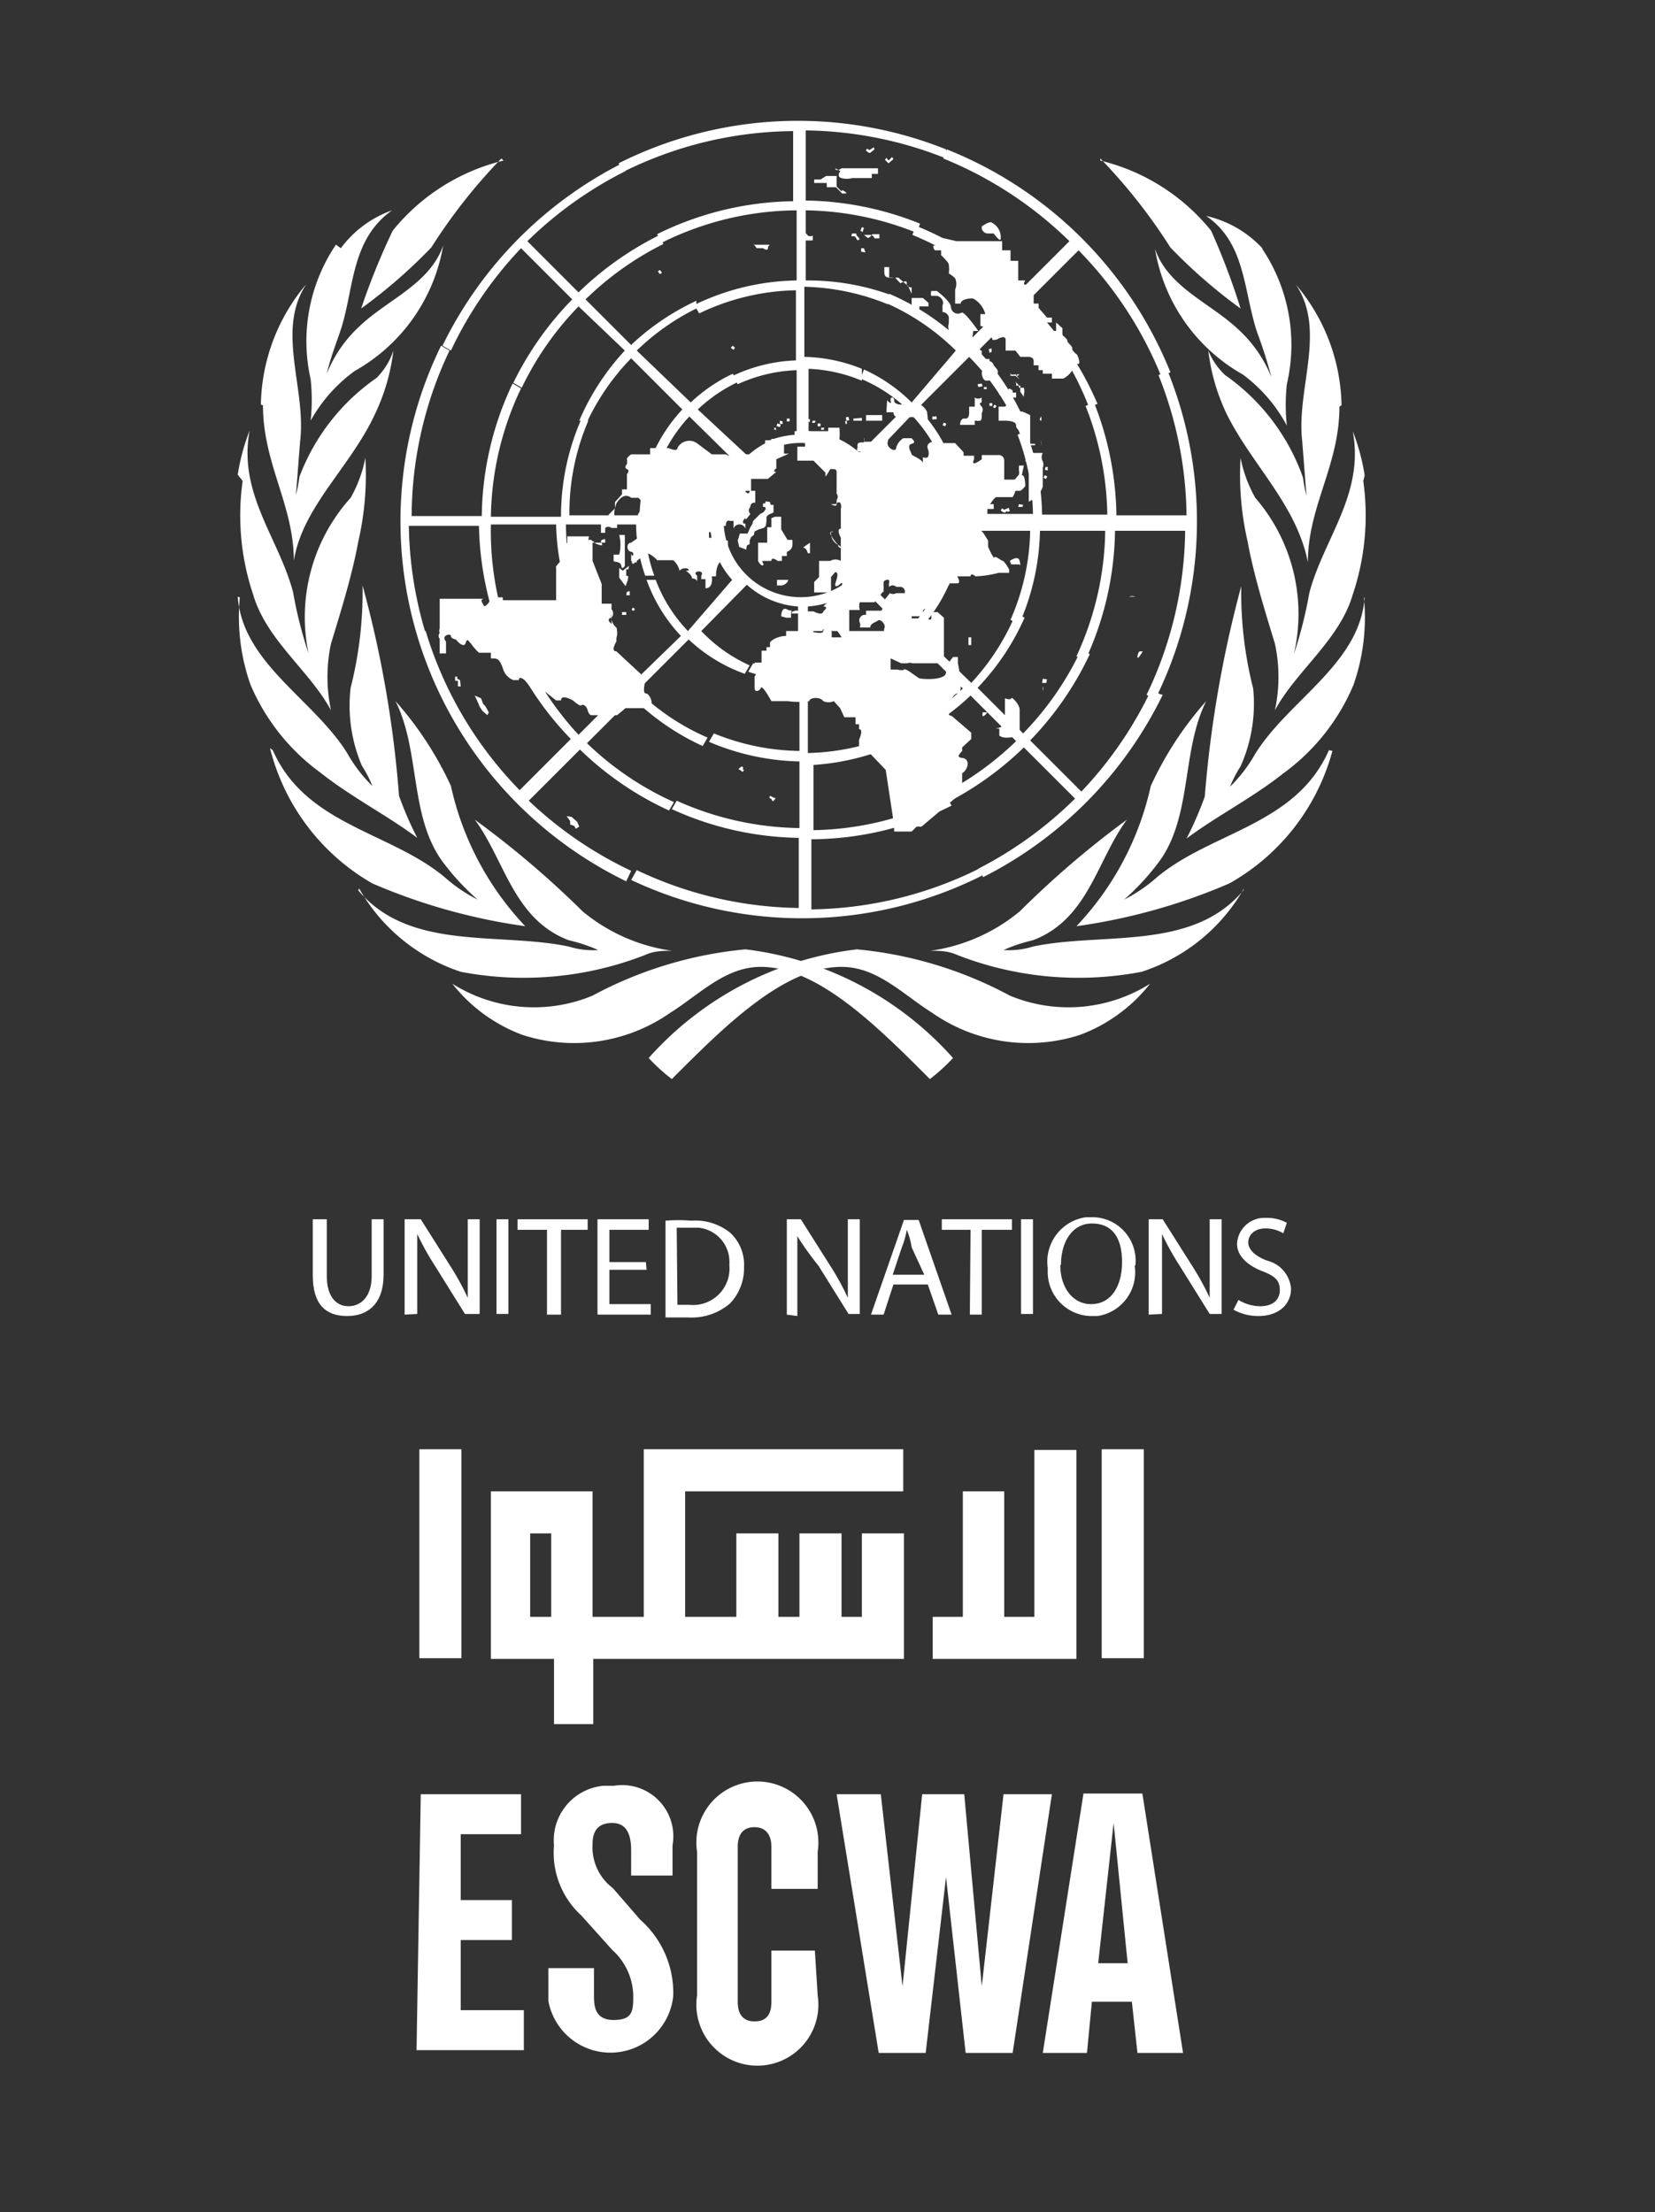 <svg id="Layer_1" data-name="Layer 1" xmlns="http://www.w3.org/2000/svg" viewBox="0 0 23.6 31.55"><rect x="0" y="0" width="23.6" height="31.55" fill="#333333" stroke="none"/><defs><style>.cls-1{fill:#fff;}</style></defs><title>logo-n</title><g id="g4303"><g id="branches-olive"><path class="cls-1" d="M13.59,15.09a2.68,2.68,0,0,1-.33.3c-.73-.73-1.59-1.6-2.41-1.6-.51,0-.87.39-1.3.66a2.39,2.39,0,0,1-2.1.31,2.28,2.28,0,0,1-1-.73,2.18,2.18,0,0,0,2,.17,5.72,5.72,0,0,1,2.18-.66A4.72,4.72,0,0,1,13.59,15.09ZM5.11,12.7c.73.87,2,.59,3,.8a1.15,1.15,0,0,0,.42.05,2.27,2.27,0,0,0-.42-.14c-.79-.3-.91-1.14-1.34-1.72A13.45,13.45,0,0,1,8.31,13a2.55,2.55,0,0,0,1.27.56c-.11,0-.25,0-.38.06a4.76,4.76,0,0,1-2.63.24,2.61,2.61,0,0,1-1.45-1.19Zm-1.22-2c.47,1.07,1.67,1.16,2.45,1.81a2.18,2.18,0,0,0,.47.32h0a3.46,3.46,0,0,1-.52-.57c-.45-.65-.3-1.56-.65-2.26a4.89,4.89,0,0,1,.79,1.21,4.23,4.23,0,0,0,1.06,2,8.44,8.44,0,0,1-2.18-.61,3.09,3.09,0,0,1-1.46-1.93ZM3.39,8.51c.07.95,1.08,1.46,1.56,2.23a2.08,2.08,0,0,0,.36.47,1.72,1.72,0,0,0-.15-.29A2.18,2.18,0,0,1,5,9.81a5.57,5.57,0,0,0,.17-1.46,15.9,15.9,0,0,1,.52,3,4.87,4.87,0,0,0,.26.6c-.41-.31-.94-.58-1.38-.93a3,3,0,0,1-1-1.26,2.91,2.91,0,0,1-.15-1.24Zm0-1.74a3,3,0,0,1,.17-.63c-.17.9.42,1.54.62,2.31a6,6,0,0,0,.22.87h0A2.54,2.54,0,0,1,5,7.1a1.89,1.89,0,0,0,.21-.57,4.23,4.23,0,0,1-.1,1.19c-.09.49-.25,1-.39,1.46a2.26,2.26,0,0,0,0,.95h0c-.31-.57-.92-1-1.11-1.65a3.54,3.54,0,0,1-.15-1.62Zm.33-1a2.73,2.73,0,0,1,.65-1.72h0c-.44.66,0,1.49-.09,2.24l-.06.77h0a2.18,2.18,0,0,0,.05-.26A3,3,0,0,1,5.37,5.39,1,1,0,0,0,5.61,5a2.91,2.91,0,0,1-.26.9C5,6.66,4.31,7.23,4.19,8c0-.8-.44-1.38-.44-2.22ZM4.86,3.54A1.56,1.56,0,0,1,5.59,3C5,3.42,5.05,4.12,4.86,4.7c-.07.21-.15.41-.2.63h0a1.86,1.86,0,0,1,.47-.68c.4-.38,1-.6,1.19-1.15A2.54,2.54,0,0,1,5.06,5.29,2.18,2.18,0,0,0,4.43,6a2.8,2.8,0,0,0,0-.59,2.46,2.46,0,0,1,.36-1.92ZM7.15,2.26a7.92,7.92,0,0,0-1,1.27,7.47,7.47,0,0,1-1,.87A9.85,9.85,0,0,1,5.6,3.29a2.91,2.91,0,0,1,1.58-1Z"/></g><g id="branches-olive-2"><path class="cls-1" d="M9.25,15.09a2.66,2.66,0,0,0,.33.3c.73-.73,1.59-1.6,2.42-1.6.51,0,.87.39,1.3.66a2.39,2.39,0,0,0,2.1.31,2.28,2.28,0,0,0,1-.73,2.18,2.18,0,0,1-2,.17,5.72,5.72,0,0,0-2.18-.66A4.72,4.72,0,0,0,9.25,15.09Zm8.48-2.39c-.73.87-2,.59-3,.8a1.15,1.15,0,0,1-.42.05,2.27,2.27,0,0,1,.42-.14c.79-.3.91-1.14,1.34-1.72A13.43,13.43,0,0,0,14.54,13a2.55,2.55,0,0,1-1.27.56c.11,0,.25,0,.38.06a4.76,4.76,0,0,0,2.63.24,2.61,2.61,0,0,0,1.46-1.19Zm1.22-2c-.47,1.07-1.67,1.16-2.45,1.81a2.18,2.18,0,0,1-.47.32h0a3.46,3.46,0,0,0,.52-.57c.45-.65.3-1.56.65-2.26a4.89,4.89,0,0,0-.79,1.21,4.23,4.23,0,0,1-1.06,2,8.44,8.44,0,0,0,2.18-.61A3.09,3.09,0,0,0,19,10.71Zm.51-2.18c-.07.95-1.08,1.46-1.56,2.23a2.08,2.08,0,0,1-.36.47,1.71,1.71,0,0,1,.15-.29,2.18,2.18,0,0,0,.18-1.11,5.57,5.57,0,0,1-.17-1.46,16.52,16.52,0,0,0-.52,3,4.91,4.91,0,0,1-.26.6c.41-.31.94-.58,1.38-.93a3,3,0,0,0,1-1.26,2.91,2.91,0,0,0,.15-1.24Zm0-1.74a3,3,0,0,0-.17-.63c.17.9-.42,1.54-.62,2.31a6,6,0,0,1-.22.87h0a2.53,2.53,0,0,0-.55-2.23,1.9,1.9,0,0,1-.21-.57,4.23,4.23,0,0,0,.1,1.19c.09.49.25,1,.39,1.46a2.25,2.25,0,0,1,0,.95h0c.31-.57.92-1,1.11-1.65a3.54,3.54,0,0,0,.15-1.62Zm-.33-1a2.73,2.73,0,0,0-.65-1.72h0c.44.66,0,1.49.09,2.24l.06.77h0a2.24,2.24,0,0,1-.05-.26,3,3,0,0,0-1.11-1.46A1,1,0,0,1,17.23,5a2.87,2.87,0,0,0,.26.9c.36.73,1,1.3,1.16,2.12,0-.8.45-1.38.45-2.22ZM18,3.54a1.56,1.56,0,0,0-.8-.46c.57.39.53,1.08.73,1.67a6.41,6.41,0,0,1,.2.63h0a1.86,1.86,0,0,0-.47-.68c-.4-.38-1-.6-1.19-1.15a2.53,2.53,0,0,0,1.25,1.79,2.18,2.18,0,0,1,.63.73,2.8,2.8,0,0,1,0-.59A2.46,2.46,0,0,0,18,3.55ZM15.69,2.26a7.91,7.91,0,0,1,1,1.27,7.44,7.44,0,0,0,1,.87,9.79,9.79,0,0,0-.42-1.11,2.91,2.91,0,0,0-1.58-1Z"/></g></g><path id="path51" class="cls-1" d="M16.54,9.9l-.12-.07a5.57,5.57,0,0,1-1,1.46l-.73-.73a4.53,4.53,0,0,0,.85-1.23l-.12-.07a4.37,4.37,0,0,1-.83,1.2l-.65-.65a3.46,3.46,0,0,0,.67-1l-.12-.07a3.33,3.33,0,0,1-.64,1L13.09,9a2.29,2.29,0,0,0,.47-.73l-.12-.07a2.18,2.18,0,0,1-.44.73l-.65-.65a1.22,1.22,0,0,0,.31-.73h.9a2.18,2.18,0,0,1-.15.73l.12.07a2.29,2.29,0,0,0,.16-.78h1a3.3,3.3,0,0,1-.28,1.27l.12.07a3.46,3.46,0,0,0,.3-1.34h.93a4.37,4.37,0,0,1-.41,1.79l.12.07a4.5,4.5,0,0,0,.43-1.86h1a5.52,5.52,0,0,1-.55,2.34l.12.07a5.71,5.71,0,0,0,.18-4.69l-.13.06a5.54,5.54,0,0,1,.4,2h-1a4.52,4.52,0,0,0-.32-1.61l-.12.05a4.37,4.37,0,0,1,.31,1.55h-.93a3.45,3.45,0,0,0-.23-1.19l-.12.05a3.33,3.33,0,0,1,.22,1.13h-1a2.3,2.3,0,0,0-.14-.73l-.12.05a2.18,2.18,0,0,1,.13.67h-.93a1.22,1.22,0,0,0-.31-.73L13,5.92a2.18,2.18,0,0,1,.46.73l.12-.05a2.28,2.28,0,0,0-.49-.78l.73-.73a3.3,3.3,0,0,1,.73,1.11l.12-.05A3.44,3.44,0,0,0,13.95,5l.65-.65a4.37,4.37,0,0,1,.93,1.46l.12-.05a4.52,4.52,0,0,0-1-1.46l.73-.73a5.53,5.53,0,0,1,1.18,1.8l.13-.06a5.72,5.72,0,0,0-3.19-3.18l-.05.13a5.54,5.54,0,0,1,1.8,1.18l-.73.73a4.52,4.52,0,0,0-1.46-.95l-.05.13a4.37,4.37,0,0,1,1.4.92l-.65.65a3.45,3.45,0,0,0-1.08-.73l-.05.13a3.32,3.32,0,0,1,1,.68L13,5.74a2.3,2.3,0,0,0-.68-.47l-.05.13a2.18,2.18,0,0,1,.64.41l-.65.65a1.22,1.22,0,0,0-.73-.31V5.26a2.18,2.18,0,0,1,.76.17l0-.17a2.29,2.29,0,0,0-.82-.17v-1a3.32,3.32,0,0,1,1.19.25l.05-.13A3.46,3.46,0,0,0,11.49,4V3a4.37,4.37,0,0,1,1.58.32l.05-.13a4.51,4.51,0,0,0-1.63-.33v-1a5.54,5.54,0,0,1,2,.4l0-.13a5.69,5.69,0,0,0-4.67.2l.07.12a5.52,5.52,0,0,1,2.42-.58v1a4.5,4.5,0,0,0-1.94.47l.07.12A4.37,4.37,0,0,1,11.36,3V4a3.44,3.44,0,0,0-1.46.35l.07.12a3.31,3.31,0,0,1,1.38-.33v1a2.29,2.29,0,0,0-.9.22l.07.12a2.18,2.18,0,0,1,.84-.2v.92a1.23,1.23,0,0,0-.41.09L11,6.4a1.1,1.1,0,1,1-.36.24A1.1,1.1,0,0,1,11,6.4L11,6.28a1.23,1.23,0,0,0-.34.22l-.71-.66a2.18,2.18,0,0,1,.57-.39l-.07-.12a2.3,2.3,0,0,0-.6.41L9.08,5a3.33,3.33,0,0,1,.85-.6l0-.11A3.48,3.48,0,0,0,9,4.92l-.65-.65a4.37,4.37,0,0,1,1.11-.79l-.07-.12a4.56,4.56,0,0,0-1.14.81l-.73-.73a5.56,5.56,0,0,1,1.4-1l-.07-.1A5.73,5.73,0,0,0,6.31,4.93L6.43,5a5.55,5.55,0,0,1,1-1.46l.73.73a4.55,4.55,0,0,0-.84,1.19l.12.07a4.37,4.37,0,0,1,.81-1.16L8.91,5A3.47,3.47,0,0,0,8.26,6L8.38,6A3.32,3.32,0,0,1,9,5.11l.73.73a2.3,2.3,0,0,0-.44.68l.12.07a2.18,2.18,0,0,1,.42-.65l.66.65a1.22,1.22,0,0,0-.31.73H9.25a2.18,2.18,0,0,1,.17-.73L9.3,6.52a2.28,2.28,0,0,0-.18.83h-1A3.31,3.31,0,0,1,8.39,6L8.28,6A3.44,3.44,0,0,0,8,7.37H7a4.37,4.37,0,0,1,.43-1.83l-.12-.07a4.5,4.5,0,0,0-.44,1.89h-1A5.53,5.53,0,0,1,6.41,5l-.12-.07A5.7,5.7,0,0,0,5.93,9h.13a5.57,5.57,0,0,1-.23-1.5h1a4.53,4.53,0,0,0,.2,1.25h.13A4.37,4.37,0,0,1,7,7.48h.93a3.48,3.48,0,0,0,.17,1h.13a3.34,3.34,0,0,1-.16-1h1a2.3,2.3,0,0,0,.13.73h.13a2.18,2.18,0,0,1-.13-.67h.93a1.22,1.22,0,0,0,.31.73L9.81,9a2.14,2.14,0,0,1-.46-.73H9.22a2.28,2.28,0,0,0,.49.8L9,9.76a3.31,3.31,0,0,1-.76-1.27H8.1a3.44,3.44,0,0,0,.8,1.34l-.65.65a4.37,4.37,0,0,1-1-1.77H7.06a4.5,4.5,0,0,0,1.08,1.83l-.73.73A5.52,5.52,0,0,1,6.07,9H5.93a5.72,5.72,0,0,0,3,3.57L9,12.42a5.56,5.56,0,0,1-1.46-1l.73-.73a4.53,4.53,0,0,0,1.27.87l.07-.12a4.37,4.37,0,0,1-1.24-.84l.65-.65a3.46,3.46,0,0,0,1,.69l.07-.12a3.32,3.32,0,0,1-1-.67l.73-.73a2.28,2.28,0,0,0,.8.49l.07-.12A2.18,2.18,0,0,1,10,9l.65-.66a1.22,1.22,0,0,0,.73.31v.93a2.18,2.18,0,0,1-.64-.12l-.07.12a2.28,2.28,0,0,0,.73.13v1a3.31,3.31,0,0,1-1.22-.25l-.07.12a3.45,3.45,0,0,0,1.29.28v.95a4.37,4.37,0,0,1-1.75-.39l-.07.12a4.5,4.5,0,0,0,1.81.41v1a5.53,5.53,0,0,1-2.31-.54L9,12.55a5.71,5.71,0,0,0,5-.06L14,12.37a5.52,5.52,0,0,1-2.43.6v-1a4.5,4.5,0,0,0,2-.48l-.07-.12a4.37,4.37,0,0,1-1.9.47v-.93A3.44,3.44,0,0,0,13,10.51l-.07-.12a3.3,3.3,0,0,1-1.41.35v-1a2.28,2.28,0,0,0,.94-.23l-.07-.12a2.18,2.18,0,0,1-.87.22V8.65a1.22,1.22,0,0,0,.73-.31L12.9,9a2.18,2.18,0,0,1-.53.37l.07.12A2.29,2.29,0,0,0,13,9.09l.73.73a3.35,3.35,0,0,1-.82.58l.07.12a3.46,3.46,0,0,0,.86-.6l.65.65a4.41,4.41,0,0,1-1.08.77l.07.12a4.54,4.54,0,0,0,1.12-.8l.73.73a5.57,5.57,0,0,1-1.38,1l.07.12a5.72,5.72,0,0,0,2.56-2.6Z"/><polygon id="polygon59" class="cls-1" points="11.71 6.1 11.71 6.13 11.75 6.13 11.75 6.1 11.71 6.1"/><rect id="rect61" class="cls-1" x="11.66" y="6.04" width="0.04" height="0.04"/><polygon id="polygon63" class="cls-1" points="11.62 6.03 11.63 6 11.59 6 11.58 6.03 11.62 6.03"/><rect id="rect65" class="cls-1" x="11.51" y="5.98" width="0.04" height="0.04" transform="translate(4.01 16.6) rotate(-82.15)"/><rect id="rect67" class="cls-1" x="11.22" y="5.97" width="0.04" height="0.04"/><polygon id="polygon69" class="cls-1" points="11.16 6.05 11.16 6.01 11.12 6 11.12 6.04 11.16 6.05"/><rect id="rect71" class="cls-1" x="11.08" y="6.04" width="0.04" height="0.05" transform="translate(2.47 15.31) rotate(-75.61)"/><polygon id="rect73" class="cls-1" points="11.04 6.13 11.04 6.1 11.06 6.1 11.07 6.13 11.04 6.13"/><polygon id="polygon75" class="cls-1" points="6.52 9.65 6.49 9.65 6.49 9.71 6.53 9.71 6.53 9.79 6.57 9.79 6.56 9.7 6.52 9.68 6.52 9.65"/><polygon id="polygon77" class="cls-1" points="6.84 10.08 6.82 10.03 6.77 9.92 6.86 9.96 6.89 10.04 6.92 10.07 6.97 10.16 6.95 10.2 6.88 10.14 6.84 10.08"/><polygon id="polygon79" class="cls-1" points="8.13 11.71 8.08 11.64 8.15 11.65 8.23 11.72 8.26 11.79 8.21 11.82 8.19 11.78 8.13 11.76 8.13 11.71"/><path id="path81" class="cls-1" d="M11.25,6.47h-.07V6.34h0V6.26H11V6.19h0v.09h-.09v.07l-.16.13h-.32c0,.05-.08,0-.08,0h-.2l-.2-.15a.19.19,0,0,0-.29.06c0,.06-.13,0-.13,0H9.27s0,.1,0,.09H9.08v0H9s-.07.05-.06.07a.23.23,0,0,1,0,.07s-.05.05,0,.07,0,.07,0,.07v.06h0v.16l-.07,0v.07l-.1.11v.09l-.09.09v.09H8.57v.17h.06v.09s-.09,0-.05.06-.09,0-.09,0-.07-.07-.09-.05,0-.05,0-.05H8.09v.09C8,7.87,8,8,8,8s-.09.08-.07.1h0v.38l0,.08-.12,0H7.59l0,0,0,0H7.17V8.52H7c0,.06-.09.15-.1.12s-.07-.09,0-.1h.1v0H6.27v.09h0v.33a.1.1,0,0,0,0,.07.06.06,0,0,0,0,.08h0v.1h0v.11h.09V9.15c-.08-.09.07-.12.07-.08s.07.05.07.05.11.14.14.05.05,0,.07,0a.8.8,0,0,0,.12.14H7v.08c.09,0,.12,0,.17.14a.25.25,0,0,0,.15.17h.08c0-.07.08,0,.08,0s.15.17.15.17h.15l.15.12H8c0-.1.17,0,.17,0s.1.09.12.07.07,0,.09.07.05.07.05.07H8.8l.12-.1h.29c.15,0,.06-.21,0-.21s0-.21,0-.21l-.42-.39c-.09,0,0-.14,0-.14V9.1a.26.26,0,0,0,0-.15.2.2,0,0,1-.07-.2V8.9c-.09-.08,0-.09,0-.09a.09.09,0,0,0,0-.12V8.61H8.58V8.33L8.45,8s0-.08,0-.08V7.74h.12v0h.06V7.53a.07.07,0,0,1,.09,0h.08l0-.09V7.37H8.79c-.07,0,0-.19,0-.19C8.9,7,9,7.1,9,7.1H9.1c.12.08,0,.23,0,.23a.35.35,0,0,0,0,.15v.19L9,7.74c-.07,0-.07.12,0,.13s0,.12,0,0S9,8,9,8c.1.05.08,0,.08,0l.14-.11c.05,0,.15.09.15.1h.23a.27.27,0,0,1,.09.15c.07-.08.2,0,.09,0,.09.06.09.11.09.11s.07,0,.07.05a.59.59,0,0,0,0-.09c-.09-.07.12-.09.06,0v.05l.06,0v.13c.12,0,.09-.17.09-.17h.06c0-.05,0,0,0,0,0-.2.09-.23.09-.23l.08-.17h0V7.71l0,0h-.07V7.52h-.1V7.6h0v.07h-.1V7.59h.07V7.5h.17c0-.1.06-.07.06-.07h0l.05,0v0h0v.11h0a.09.09,0,0,1,.17,0V7.47c-.08,0,0-.1,0-.07s.07-.07.07-.07h0a.07.07,0,0,1,0-.1c0-.07.07-.06.07-.06V7h-.08c0,.08-.09,0-.05,0L10.71,7V6.91h0V6.83h.24l.12-.1v0c-.07,0,0-.05,0-.05V6.55Z"/><path id="path83" class="cls-1" d="M8.93,7.63h-.1v0h0a.57.57,0,0,1,0,.28H8.75s0,.07,0,.09.1,0,.11.07.05,0,.05,0V7.63Z"/><polygon id="polygon85" class="cls-1" points="8.88 8.14 8.83 8.1 8.83 8.24 8.92 8.36 8.95 8.28 8.96 8.22 8.93 8.21 8.93 8.12 8.96 8.12 8.97 8.07 8.88 8.14"/><polygon id="polygon87" class="cls-1" points="8.98 8.43 8.94 8.44 8.93 8.49 8.98 8.49 8.98 8.43"/><polygon id="polygon89" class="cls-1" points="8.93 8.73 8.87 8.73 8.87 8.77 8.93 8.77 8.93 8.73"/><circle id="circle93" class="cls-1" cx="9.03" cy="8.69" r="0.02"/><circle id="circle95" class="cls-1" cx="9.03" cy="8.02" r="0.02"/><polygon id="polygon97" class="cls-1" points="10.92 7.5 10.93 7.43 10.93 7.37 10.96 7.34 11.03 7.31 11.03 7.2 10.99 7.2 10.98 7.16 10.92 7.15 10.91 7.18 10.88 7.18 10.88 7.23 10.91 7.23 10.92 7.26 10.9 7.29 10.88 7.31 10.84 7.33 10.74 7.43 10.73 7.47 10.7 7.52 10.66 7.61 10.55 7.61 10.52 7.71 10.54 7.8 10.64 7.84 10.65 7.78 10.69 7.76 10.69 7.71 10.71 7.66 10.75 7.63 10.76 7.58 10.82 7.55 10.89 7.53 10.92 7.5"/><path id="path99" class="cls-1" d="M11.14,7.55V7.37l-.09,0L11,7.39v.13h-.06v.16h0v.06h-.13v.07h0V8s.05.1.08.05A.11.11,0,0,1,10.87,8V8H11c0-.07.09,0,.09,0s.06,0,.06,0l0-.07h.07V7.87h0a.11.11,0,0,0,.08-.12h0v0s0-.06,0,0,0-.05,0-.05h-.07Z"/><path id="path101" class="cls-1" d="M11.24,8.26c0,.07-.09.09-.09.09h-.07V8.27h.16Z"/><path id="path103" class="cls-1" d="M11.55,7.89V7.74l-.1.07c.05,0,.06.06.07.08Z"/><path id="path105" class="cls-1" d="M11.85,7.58a.19.19,0,0,0,.1.19c.1.06,0,.06,0,0a.88.88,0,0,1-.11-.15V7.59s0,0,.05,0Z"/><polygon id="polygon107" class="cls-1" points="11.89 9.33 11.85 9.36 11.87 9.37 11.89 9.4 11.93 9.34 11.89 9.33"/><polygon id="polygon111" class="cls-1" points="12.59 9.15 12.56 9.12 12.52 9.15 12.54 9.18 12.59 9.15"/><path id="path113" class="cls-1" d="M14.2,10.39h.05v.1c.07.07.29,0,.29,0v-.22h0v-.15c0-.07-.11-.19-.12-.16s-.09,0-.09,0,0,.14,0,.18,0,0,0,.08-.07.11-.05.15Z"/><path id="path115" class="cls-1" d="M14.08,10.16s-.05.07-.07.05l0,.05v-.1s0,0,0,0Z"/><rect id="rect117" class="cls-1" x="13.81" y="9.09" width="0.04" height="0.11"/><path id="path119" class="cls-1" d="M14.4,8s.12-.09.14,0,0,.06,0,.05h-.12Z"/><polygon id="polygon123" class="cls-1" points="14.52 7.23 14.58 7.23 14.59 7.2 14.53 7.19 14.52 7.23"/><polygon id="polygon125" class="cls-1" points="14.37 7.3 14.4 7.29 14.39 7.26 14.38 7.24 14.37 7.25 14.32 7.27 14.29 7.25 14.27 7.28 14.31 7.31 14.32 7.31 14.33 7.31 14.36 7.29 14.37 7.3"/><path id="path127" class="cls-1" d="M14.58,5.87h-.09l-.05-.07a.08.08,0,0,0-.11,0l0,0h-.09V5.9h0V6h.1V6s.16,0,.15.07.15.1.12.2a.07.07,0,0,1,.06.08h.09V6.33h-.07V6.14h0v0h0V6l0-.08Z"/><path id="path129" class="cls-1" d="M14.83,6.46h-.15l-.06.11.05.06V7h0v.13c0,.06,0,0,.07,0s0,0,.06-.07a.31.31,0,0,0,.07-.12V6.67a.12.12,0,0,0,0-.09.12.12,0,0,1,0-.12h0Z"/><polygon id="rect133" class="cls-1" points="14.9 6.7 14.91 6.66 14.94 6.66 14.94 6.71 14.9 6.7"/><rect id="rect135" class="cls-1" x="14.87" y="6.82" width="0.04" height="0.04" transform="matrix(0.46, -0.89, 0.89, 0.46, 1.97, 16.91)"/><path id="path137" class="cls-1" d="M14.85,6.4V6.35a.21.21,0,0,1,0-.07s0,0,0-.05,0-.05,0-.07,0,0,0,0V6s-.05,0,0-.06l0-.05V5.83s0,0,0,.07,0,.1,0,.12,0,.07,0,.07,0,.11,0,.11v.23h0Z"/><path id="path139" class="cls-1" d="M14.48,5.46s.05,0,.05.07v0h.07a.2.2,0,0,1,0,.1v.06h0V5.66l-.05-.07a.93.93,0,0,1,0-.09h-.06s0-.06,0-.06Z"/><path id="path141" class="cls-1" d="M14.54,5.41l-.06-.05h-.07a0,0,0,0,1,0-.05V5.24s0,0,0,0,0,0,0,.05,0,.06.06.05,0,.05.07,0,0,0,0,0h-.06Z"/><path id="path143" class="cls-1" d="M13.86,6.06h-.17s0-.1.07-.09.06-.1.06-.1h0s0-.06,0-.07v0h.08l0-.13a.09.09,0,0,0,.1,0,.24.24,0,0,0,0,.07s-.06,0,0,.06a.08.08,0,0,1,0,.09H14V5.9C14,6,14,6,13.92,6s-.09,0,0,0A.2.2,0,0,0,14,6h-.1s0,0,0,.06Z"/><path id="path145" class="cls-1" d="M13.5,6.11h.11s0,0,0,0H13.5V6.1Z"/><path id="path147" class="cls-1" d="M14.24,5.63s.15,0,.14-.06.06,0,.06,0V5.6h.05v.07h0s0,0,0,0h-.17V5.65l0-.07Z"/><path id="path149" class="cls-1" d="M14,5.31s0,.13.08.12,0,0,.07,0,.05-.05.07-.09a.07.07,0,0,0,0-.07s0,0-.05-.06a.08.08,0,0,0-.06-.06V5.12l-.07,0-.07.1c0,.07,0,0,.07,0Z"/><polygon id="rect153" class="cls-1" points="14.16 5.81 14.18 5.77 14.21 5.79 14.19 5.82 14.16 5.81"/><rect id="rect155" class="cls-1" x="14.11" y="5.75" width="0.04" height="0.04"/><polygon id="rect157" class="cls-1" points="14.14 4.97 14.14 5.02 14.11 5.03 14.1 4.98 14.14 4.97"/><rect id="rect159" class="cls-1" x="14.03" y="5.52" width="0.04" height="0.03"/><polygon id="rect161" class="cls-1" points="13.95 5.52 13.94 5.48 14 5.47 14.01 5.51 13.95 5.52"/><rect id="rect163" class="cls-1" x="13.45" y="6.03" width="0.04" height="0.04" transform="translate(2.59 16.04) rotate(-66.74)"/><rect id="rect165" class="cls-1" x="13.29" y="5.94" width="0.06" height="0.04" transform="translate(-0.5 1.29) rotate(-5.44)"/><polygon id="polygon169" class="cls-1" points="12.17 5.97 12.17 6 12.29 6 12.29 5.96 12.17 5.97"/><rect id="rect171" class="cls-1" x="12.07" y="5.95" width="0.04" height="0.05" transform="translate(-1.01 2.75) rotate(-12.47)"/><polygon id="rect173" class="cls-1" points="12.06 6.05 12.05 6.01 12.07 6 12.08 6.04 12.06 6.05"/><path id="path175" class="cls-1" d="M12.35,5.95V6h.07V6s0,0,.07,0l.09,0V5.92s-.07,0-.07,0-.07,0-.07,0h-.09Z"/><path id="path177" class="cls-1" d="M12.64,5.88v0h.1s0,.06.05.07h.31c.07.07.1.08.12.05s0-.09,0-.12-.09-.13-.12-.11,0,0-.09,0h-.17s-.09,0-.09-.06-.06-.05-.05,0,0,.05-.05,0h0Z"/><path id="path179" class="cls-1" d="M14,5.14,14,5c-.06,0,0-.07,0-.07s-.09-.11-.12-.09,0-.12,0-.12h.07s-.2-.29-.24-.26a.1.1,0,0,1-.15-.08c0-.08-.2-.23-.2-.23s-.07,0-.08,0a.11.11,0,0,0,0,.07s0,0,.07,0,.12.09.09.13l-.07,0,0,0h.07v.1a.1.1,0,0,1,.09.07c0,.07,0,.07,0,.09a.16.16,0,0,0,0,.1.09.09,0,0,0,.05.06h0v.07s.12.05.12.09,0,0,.07.06,0,0,.08.07.07,0,.09,0Z"/><path id="path181" class="cls-1" d="M13,4.35v-.1h.16l.08.07v.05h-.06s-.09,0-.07,0a.14.14,0,0,1-.05.12H13V4.37Z"/><path id="path183" class="cls-1" d="M13,4.19V4.1s-.08,0-.07-.06-.09,0-.09,0-.09-.09-.07-.08,0,0,0,0h-.09V3.81h-.07v.05c0,.05,0,.09.06.1s.07,0,.07,0,.07,0,.07,0h0l.14.12Z"/><polygon id="polygon185" class="cls-1" points="12.32 3.54 12.28 3.54 12.28 3.59 12.34 3.6 12.32 3.54"/><path id="path187" class="cls-1" d="M12.32,3.35c-.06,0,.08,0,.08,0a.07.07,0,0,1,.07.05h.07l0-.06h-.1s-.05.07-.07.05Z"/><path id="path189" class="cls-1" d="M13.38,3.38c0,.05,0,.12-.05.12s0,.07,0,.07h.09v.07s.12.11.11.14h0a.49.49,0,0,1,0,.12.46.46,0,0,1,.09.07.2.2,0,0,1,0,.16s0,0,0,.05,0,0,0,0v.15h.08c0-.07.16-.08.18-.07a.35.35,0,0,1,.17.22l-.07,0v.17c.09,0,.17.17.17.19s.07,0,.07,0,.11-.07.12,0v.16l0,0h.14l.07.09h.12s.06,0,.07.05l0,.07s.07,0,.07,0a.47.47,0,0,0,0,.07l.06,0v.05H15v.07h.1l.06,0a.3.3,0,0,0,.13-.12s0-.11.07-.09,0-.13,0-.13-.08-.06-.07-.09-.08-.09-.07-.11-.07-.07-.07-.09,0-.09,0-.09l-.09-.08V4.72H15l-.14-.17v.05H15V4.53h-.07l-.12-.14V4.33h-.07V4.21a.22.22,0,0,0,0-.15s-.08,0-.12,0,0-.06,0-.06V4h-.1V3.72h-.11V3.65h0V3.57h-.12l0-.06,0-.07h-.65Z"/><path id="path191" class="cls-1" d="M14,3.23s.12-.09.15-.05a.23.23,0,0,1,.12.22c0,.07-.1-.07-.1-.07h-.09A.09.09,0,0,1,14,3.26Z"/><polygon id="rect193" class="cls-1" points="12.3 3.31 12.27 3.29 12.29 3.24 12.32 3.25 12.3 3.31"/><path id="path195" class="cls-1" d="M12,2.73l-.07-.07V2.59h0V2.51h-.15l-.08.05h-.09l0,.05h.18v.06h.13l.09.09c.07,0,.09,0,0-.05Z"/><path id="path197" class="cls-1" d="M12,2.45c0-.05-.09.07,0,.09a.28.28,0,0,0,.15,0h.28a.16.16,0,0,0,0-.06h.09V2.4h-.19s-.09,0-.1,0H12s-.08.06-.09,0Z"/><path id="path199" class="cls-1" d="M11.42,3.43h.17s0-.07,0-.07a.07.07,0,0,1-.07,0s-.07-.1-.07,0,0,.06,0,.1,0,.1,0,.11Z"/><path id="path201" class="cls-1" d="M10.76,3.49h.13s0,0,.06,0,0,0,0,.05-.07,0-.07,0h-.09s0,0-.05-.07Z"/><polygon id="polygon205" class="cls-1" points="12.67 2.29 12.64 2.25 12.62 2.28 12.66 2.32 12.67 2.33 12.68 2.32 12.74 2.27 12.72 2.24 12.67 2.29"/><polygon id="polygon207" class="cls-1" points="12.36 2.12 12.35 2.15 12.39 2.18 12.4 2.18 12.41 2.18 12.47 2.13 12.46 2.1 12.4 2.14 12.36 2.12"/><polygon id="polygon209" class="cls-1" points="12.21 3.33 12.15 3.33 12.14 3.37 12.19 3.37 12.23 3.43 12.26 3.41 12.21 3.35 12.21 3.34 12.21 3.33"/><path id="path211" class="cls-1" d="M10.32,5V5h.09V5h-.07Z"/><polygon id="rect213" class="cls-1" points="10.42 4.96 10.45 4.93 10.48 4.96 10.46 4.99 10.42 4.96"/><polygon id="rect215" class="cls-1" points="9.38 3.87 9.41 3.85 9.44 3.89 9.41 3.91 9.38 3.87"/><polygon id="polygon219" class="cls-1" points="10.98 11.35 10.97 11.38 11.01 11.4 11 11.4 11.02 11.43 11.05 11.4 11.06 11.38 11.04 11.38 10.98 11.35"/><polygon id="polygon221" class="cls-1" points="10.58 10.93 10.55 10.95 10.53 10.97 10.55 10.98 10.59 11.01 10.61 10.98 10.59 10.97 10.6 10.95 10.58 10.93"/><path id="path223" class="cls-1" d="M14.87,9.85a.07.07,0,0,0,0,0h0a.07.07,0,0,0,0-.06Z"/><polygon id="polygon225" class="cls-1" points="14.86 9.74 14.87 9.68 14.93 9.69 14.92 9.74 14.86 9.74"/><path id="path227" class="cls-1" d="M16.25,9.29s.06,0,.05,0,0,0-.05.07S16.22,9.31,16.25,9.29Z"/><path id="path231" class="cls-1" d="M16.54,9h0a.09.09,0,0,0,0,0h0Z"/><path id="path237" class="cls-1" d="M16.19,8.51h0a.12.12,0,0,0-.09,0h.09Z"/><path id="path241" class="cls-1" d="M14.6,6.64h-.07v.07h0a.15.15,0,0,1,0,.06s-.06.07-.06.07h-.15a0,0,0,0,1,0-.09l0,0h0V6.56a.08.08,0,0,0-.07-.07H14v.06s-.17.13-.11,0h0V6.5h-.1s-.05,0-.05,0a.33.33,0,0,0,0-.05l-.12-.13H13.4c-.1-.05-.2,0-.17.08s0,.12,0,.12a.07.07,0,0,1-.07,0h0v.09s0,.06,0,0S13,6.5,13,6.48s-.08-.13,0-.15,0-.07,0-.08h-.12a.25.25,0,0,0-.1.13c0,.09-.15,0-.12-.08s-.12,0-.15,0h-.12s-.09,0-.07,0a.12.12,0,0,0,0-.06h0v.07c-.08,0-.1,0-.09.07h0a.06.06,0,0,0,0,.06s0,0,0,0,.09,0,.05,0a.15.15,0,0,1-.12,0c0,.05-.12,0-.12,0L12,6.37H11.9c0-.08.05,0,.07-.1a.93.93,0,0,0,0-.17h-.09l-.07,0s0,0,0,0h0v.05s-.16,0-.17,0h-.07l-.07,0h-.17v.07h.15v.15h-.11v.13h0v.07h.23l.17.17v.05h0s-.07,0-.07,0h.08l.06-.1c.07,0,.09,0,.09.05h0v.3h0a.07.07,0,0,1,0,.09l0,0v.06c0,.05-.08,0-.08,0h.07s.05-.06.07,0a.13.13,0,0,1,0,.07h0v.09h0v.19l0,0c.07,0,.07,0,0,0s0,.13,0,.13h0v0h0V8a.15.15,0,0,0-.15,0h-.16l0,.06,0,0v.17l-.07.07v.15s.09,0,.1,0,.09,0,.09,0h.05V8.4h0V8.23l.06-.07c.07,0,0,.15,0,.17s0,.06.07,0,0,.07,0,.06v.06h0l-.05,0,0,.05h-.12v0h0v.08h0l-.07.07c.09,0,0,.07,0,.07s0,.07-.14,0v0h0l0,0h-.14V9c0,.07-.19,0-.2,0v.1h0v.17h.07v0h.15L11.6,9h.13c0-.06.07,0,.07,0h.14c.07,0,0,0,0,0h0V9h0V9h-.13c0-.07,0-.05.06,0h.07a.63.63,0,0,1,.09.15h.09v0h.15V9h-.09V9h-.07c0-.1,0-.13,0-.08h0V8.82h0V8.7h0v0h.15a.2.2,0,0,1,0-.11h.21l.12-.15H12.6s0-.12,0-.14.09-.06.08,0,0,.07,0,.07a.07.07,0,0,1,.1,0l0,0h.07a.07.07,0,0,1,.05.09s-.12,0-.12,0h0a.09.09,0,0,1-.09,0h0l-.12.15h0c.07,0,0,.09,0,.1h-.22v.06a.08.08,0,0,0-.09.11.09.09,0,0,1,0,.07h.15c0-.06.07-.07.11-.1s.12.07.09.11a.17.17,0,0,0,0,.07V9h-.38s-.09,0-.05.09-.15,0-.18,0-.07,0-.07,0h-.07V9c0-.06-.12-.06-.12,0s-.2,0-.2,0h-.07l-.07,0h-.19l0,.07c-.12,0-.23.07-.23.1s0,.06,0,.06h-.05v.05h-.07v.12h0v.05h-.1v.09h0c.08,0,0,.11,0,.11h0v.07l0,.09c0,.07.07.05.09,0S11,10,11,10h.23a1.16,1.16,0,0,0,.31,0c0-.05.15-.07.2,0a.18.18,0,0,0,.15,0l.09.1.06.13h.16v.1h.05v.07c.07,0,0,.15,0,.15v.13h0v0l.07.07h.09l.22.23.12.79v.09H13l.07-.07h.07l.64-.54h-.06v-.22c.1-.07.11-.21,0-.22s0-.09,0-.1h0v-.05l.13-.12v-.09l-.28-.24c-.12,0,0-.33.09-.32s0-.43,0-.43h0V9.37h-.07l-.1.13v.09c0,.12-.36.1-.39.08L13,9.6s-.09-.07-.11-.05-.09,0-.09,0l-.07,0-.12,0h.09V9.39l.15.07h.09a.09.09,0,0,1,.07,0h.45V9.35h0V9.28h0V9.22h0V9.09h0V8.81l-.09-.08h-.09a0,0,0,0,1,0,0s0,.05,0,.09-.06,0-.06,0H13V8.79h.16V8.73c0-.06.07-.05.07-.05s.13-.11.14-.16.05-.2.13-.2h.15c.06,0,0-.1,0-.1h.07v0h.12s0-.06.07,0a1.47,1.47,0,0,0,.33-.05h.15V8.12S14.32,8,14.3,8s-.11-.08-.12-.05-.09-.15-.09-.15V7.71S14,7.56,14,7.58a.08.08,0,0,1,0-.11l0,0,.08-.09V7.26h.09V7.19h-.05s.06-.1.09-.1h.23A.32.32,0,0,0,14.48,7h.07a.21.21,0,0,0,.07-.07s0-.17-.05-.15Z"/><path id="path245" class="cls-1" d="M11.42,8.75h0a.07.07,0,0,1,0,0h-.13s0-.07,0,0h0V8.73h0s.09-.05.1,0a.27.27,0,0,1,0,.07h0Z"/><path id="path247" class="cls-1" d="M11.14,8.79s0-.14.08-.1.06,0,.06,0a.06.06,0,0,1,0,.05s0,.07,0,.07h-.07l0,0Z"/><rect class="cls-1" x="15.71" y="20.67" width="0.6" height="2.98"/><rect class="cls-1" x="5.98" y="20.67" width="0.6" height="2.98"/><polygon class="cls-1" points="14.75 23.06 14.32 23.06 14.32 21.27 13.73 21.27 13.73 23.06 13.3 23.06 13.3 23.66 13.73 23.66 14.32 23.66 14.75 23.66 15.35 23.66 15.35 23.06 15.35 20.68 14.75 20.68 14.75 23.06"/><path class="cls-1" d="M9.18,20.67v2.39H8.45V21.27H7v2.39h.9v.93h.56v-.93h4.43V21.87h-.6v1.19H12V21.87h-.6v1.19h-.3V21.87h-.6v1.19H9.77V21.27h3.11v-.6ZM7.86,23.06h-.3V21.87h.3Z"/><path class="cls-1" d="M6,25.59H7.43v.57H6.57v.94H7.3v.57H6.57v1h.9v.57H5.94Z"/><path class="cls-1" d="M8.74,26.93l.39.45a1.39,1.39,0,0,1,.47,1.09.9.9,0,0,1-1.78.07v-.47h.65v.38c0,.14,0,.36.28.36s.28-.14.28-.35a.9.9,0,0,0-.3-.65l-.44-.49a1.21,1.21,0,0,1-.39-1,.78.78,0,0,1,.7-.85h.15a.73.73,0,0,1,.84.85v.43H9v-.36c0-.25-.08-.39-.27-.39s-.28.1-.28.3A.73.73,0,0,0,8.74,26.93Z"/><path class="cls-1" d="M11.66,28.46a.87.87,0,1,1-1.72,0V26.41a.87.87,0,1,1,1.72,0v.53H11v-.6c0-.17-.08-.28-.24-.28s-.24.1-.24.28v2.21c0,.17.07.28.24.28s.24-.1.24-.28v-.73h.62Z"/><path class="cls-1" d="M11.93,25.59h.63l.31,2.74h0l.28-2.74h.6L14,28.33h0l.31-2.74H15l-.56,3.69h-.67l-.28-2.51h0l-.29,2.51h-.67Z"/><path class="cls-1" d="M15.5,29.28h-.63l.58-3.7h.84l.58,3.7h-.65l-.08-.73h-.57ZM16.08,28l-.2-2h0l-.22,2Z"/><path class="cls-1" d="M4.66,17.39v.81c0,.3.14.43.31.43s.33-.13.33-.43v-.81h.17v.79c0,.41-.22.59-.52.59s-.49-.16-.49-.58v-.8Z"/><path class="cls-1" d="M5.77,18.75V17.39H6l.43.68a3.8,3.8,0,0,1,.24.44h0V17.39h.17v1.35H6.63l-.43-.69a3.94,3.94,0,0,1-.25-.45h0v1.14Z"/><path class="cls-1" d="M7.25,17.39v1.35H7.08V17.39Z"/><path class="cls-1" d="M7.8,17.54H7.38v-.15h1v.15H8v1.21H7.8Z"/><path class="cls-1" d="M9.22,18.11H8.69v.49h.59v.15H8.52V17.39h.73v.15H8.69V18h.52Z"/><path class="cls-1" d="M9.49,17.41a2.25,2.25,0,0,1,.37,0,.79.79,0,0,1,.55.17.62.62,0,0,1,.2.49.73.73,0,0,1-.2.52.84.84,0,0,1-.6.2H9.49Zm.17,1.2h.17a.52.52,0,0,0,.57-.57.49.49,0,0,0-.44-.53H9.65Z"/><path class="cls-1" d="M11.22,18.75V17.39h.2l.43.68a3.81,3.81,0,0,1,.24.44h0V17.39h.17v1.35h-.16l-.43-.69a4,4,0,0,1-.3-.42h0v1.14Z"/><path class="cls-1" d="M12.74,18.32l-.14.43h-.18l.47-1.35h.21l.47,1.35h-.19l-.15-.43Zm.44-.14L13,17.79a1,1,0,0,0-.07-.25h0a1.14,1.14,0,0,1-.07.25l-.13.39Z"/><path class="cls-1" d="M13.84,17.54h-.41v-.15h1v.15H14v1.21h-.17Z"/><path class="cls-1" d="M14.73,17.39v1.35h-.17V17.39Z"/><path class="cls-1" d="M16.18,18.05a.63.63,0,0,1-.53.72h-.1a.63.63,0,0,1-.61-.64s0,0,0-.05a.64.64,0,0,1,.55-.72h.08a.62.62,0,0,1,.62.69Zm-1.06,0c0,.29.16.55.44.55S16,18.35,16,18s-.14-.55-.43-.55-.44.28-.44.58Z"/><path class="cls-1" d="M16.38,18.75V17.39h.2l.43.68a3.81,3.81,0,0,1,.24.44h0V17.39h.17v1.35h-.17l-.43-.69a4,4,0,0,1-.25-.45h0v1.14Z"/><path class="cls-1" d="M17.66,18.54a.6.6,0,0,0,.31.09c.18,0,.28-.09.28-.23s-.07-.2-.25-.27-.36-.2-.36-.39a.39.39,0,0,1,.41-.37h0a.6.6,0,0,1,.3.07l-.05.15a.5.5,0,0,0-.25-.07c-.18,0-.25.11-.25.2s.08.19.27.26a.45.45,0,0,1,.34.4c0,.2-.15.39-.47.39a.73.73,0,0,1-.35-.09Z"/></svg>